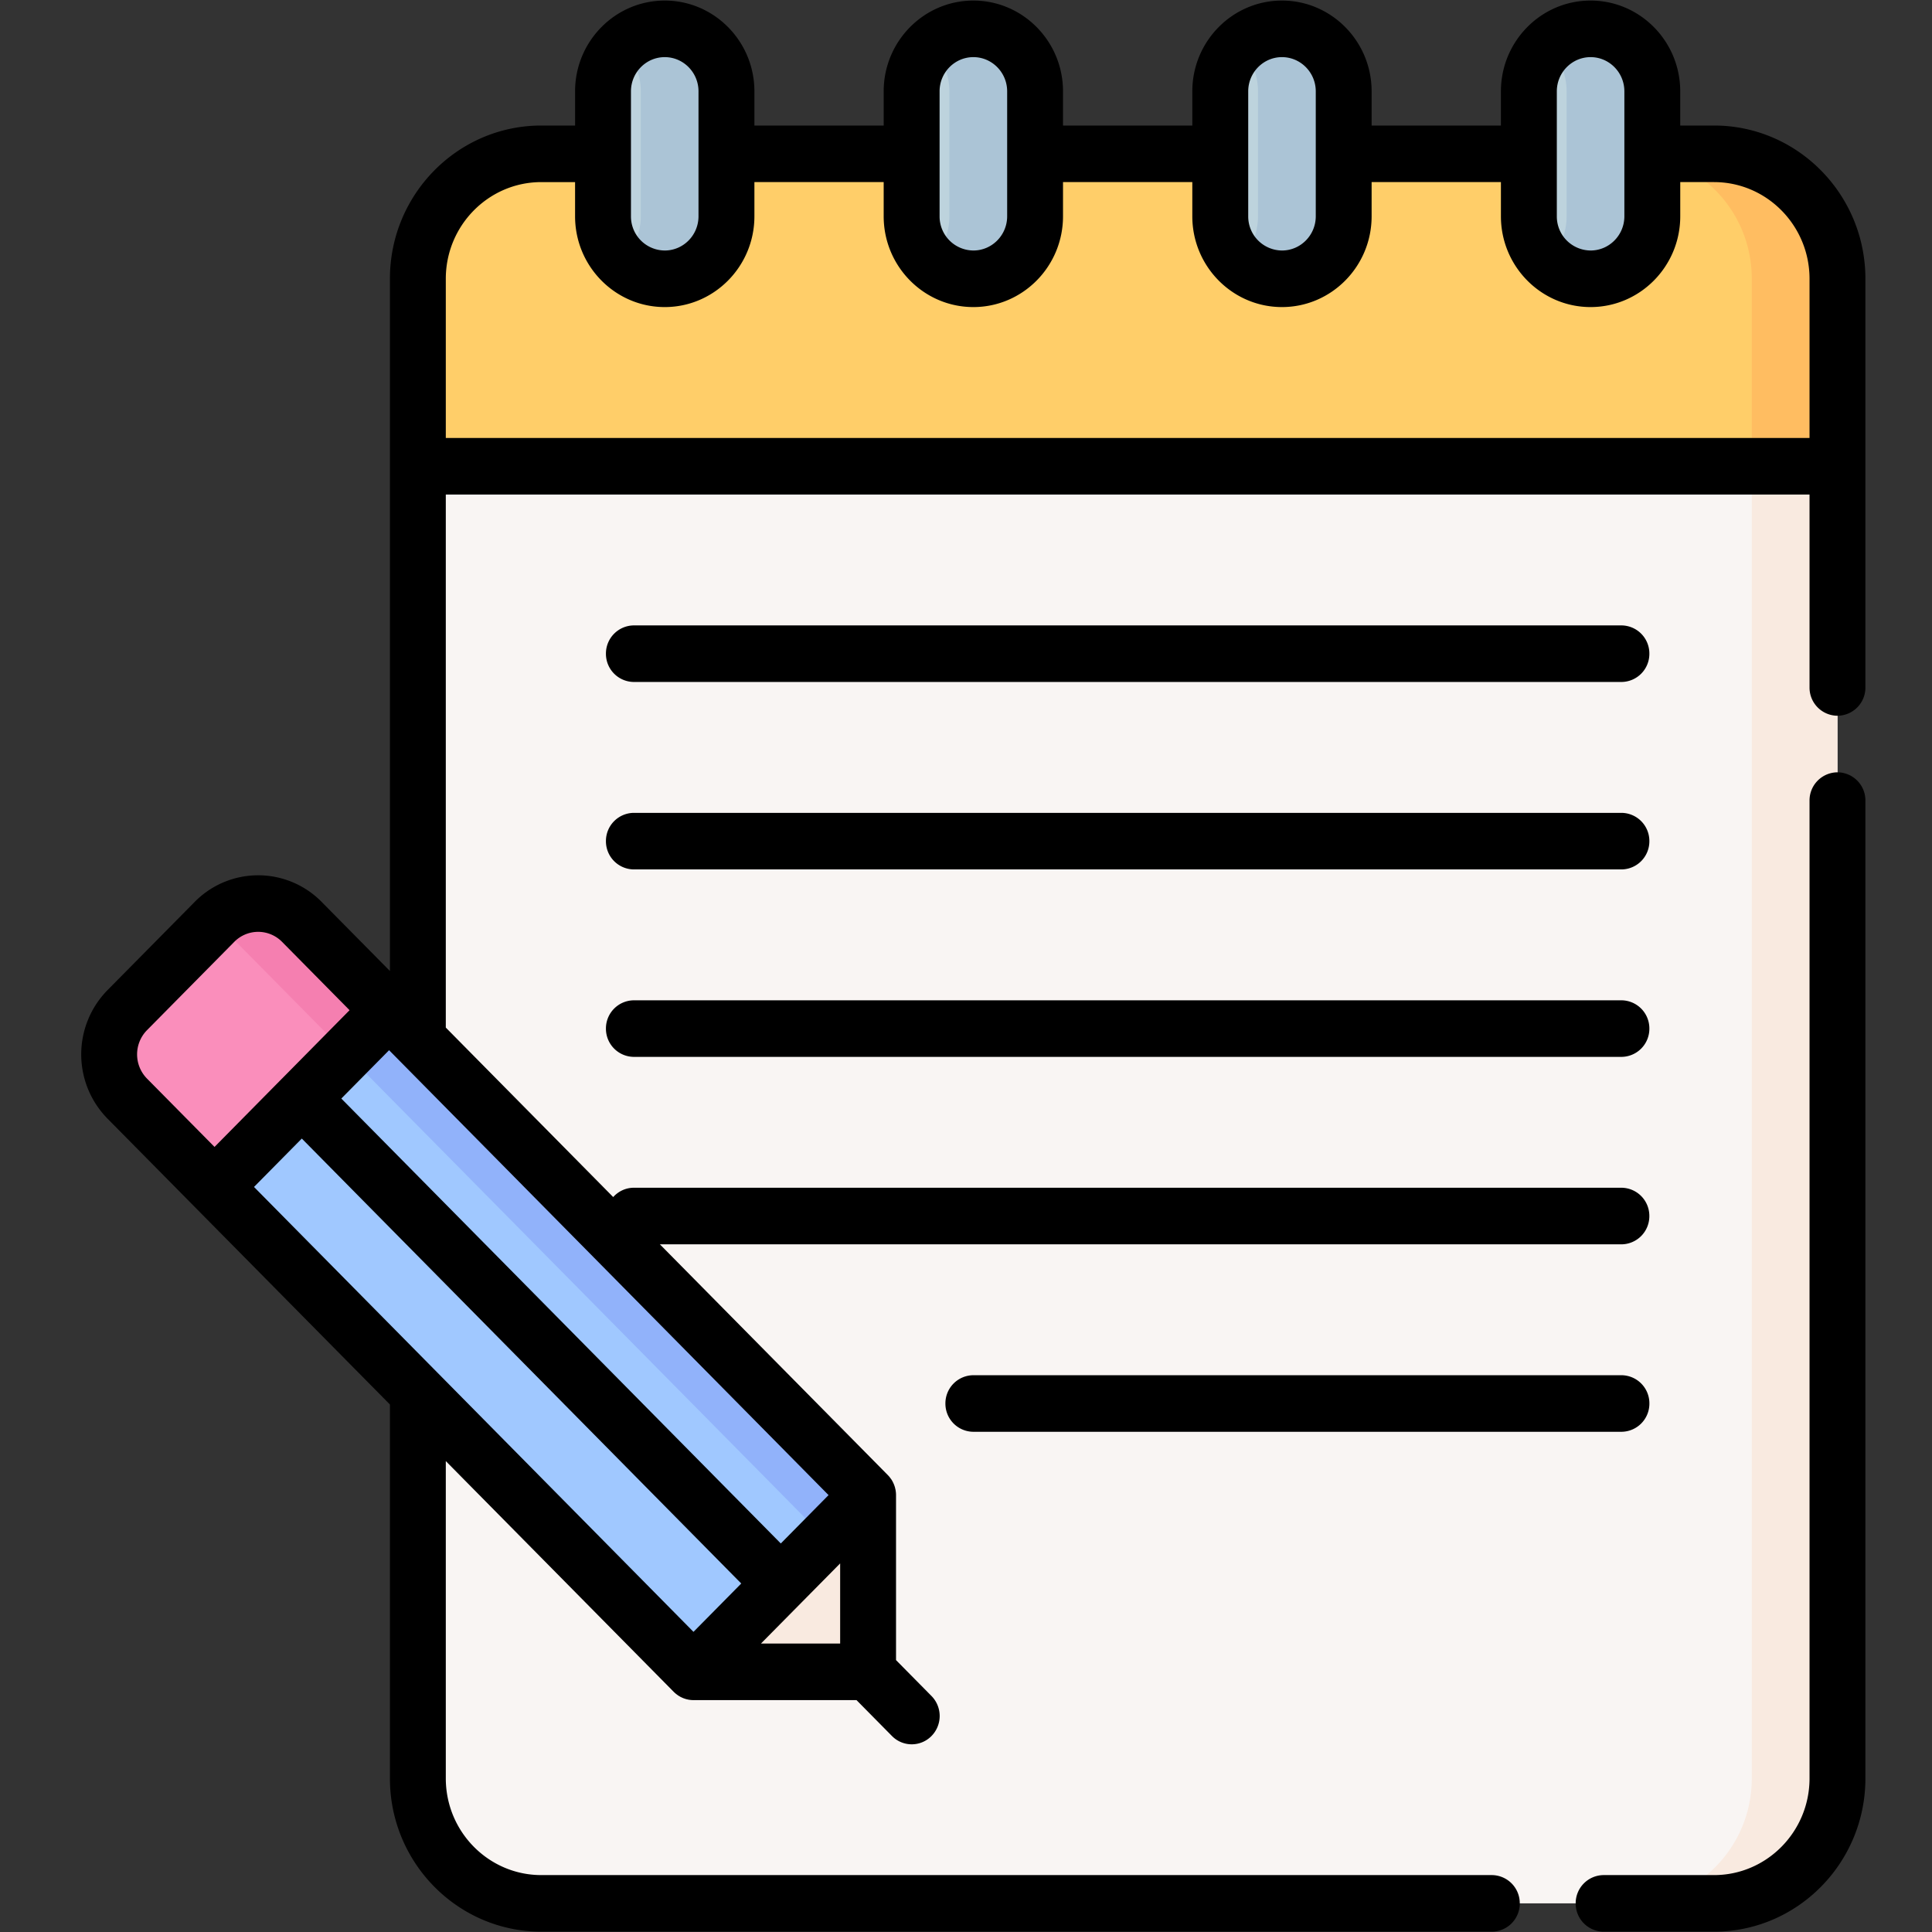 <svg xmlns="http://www.w3.org/2000/svg" width="79" height="79" fill="none"><rect width="100%" height="100%" fill="#333333" stroke="none"/><g clip-path="url(#clip0)"><path d="M17.086 16.114v56.605c0 2.822 2.26 5.11 5.048 5.11h47.953c2.787 0 5.047-2.288 5.047-5.11V16.114H17.086z" fill="#F9F5F3"/><path d="M71.632 16.114v56.605c0 2.822-2.26 5.11-5.048 5.11h3.504c2.788 0 5.047-2.288 5.047-5.11V16.114h-3.503z" fill="#F9EAE0"/><path d="M35.14 60.774L15.44 40.832 8.303 48.06 28 68c.229.23.539.36.862.36h1.088l5.546-5.613v-1.102c0-.327-.129-.64-.357-.872z" fill="#A0C8FF"/><path d="M35.14 60.774L15.442 40.832l-1.749 1.77L34.078 63.24c.167.169.28.382.329.612l1.09-1.103v-1.102c0-.327-.128-.64-.357-.872z" fill="#91B2FA"/><path d="M35.496 67.128v-5.482c0-.149-.028-.295-.079-.432l-6.982 7.068c.136.051.28.08.427.08h5.415c.673 0 1.219-.553 1.219-1.234z" fill="#F9EAE0"/><path d="M8.771 37.694l-3.569 3.613a2.577 2.577 0 000 3.613l3.57 3.614 7.138-7.227-3.57-3.613a2.502 2.502 0 00-3.569 0z" fill="#FA8EBB"/><path d="M8.809 37.66c.011.012.024.022.036.034l5.317 5.383 1.749-1.77-3.57-3.613a2.5 2.5 0 00-3.532-.034z" fill="#F57FB0"/><path d="M70.087 6.29H22.133c-2.787 0-5.047 2.288-5.047 5.11v7.665h58.048V11.4c0-2.822-2.26-5.11-5.047-5.11z" fill="#FFCE69"/><path d="M70.088 6.29h-3.504c2.788 0 5.048 2.288 5.048 5.11v7.665h3.503V11.4c0-2.822-2.26-5.11-5.047-5.11z" fill="#FFBD61"/><path d="M24.658 8.845c0 1.41 1.13 2.555 2.524 2.555 1.394 0 2.524-1.144 2.524-2.555v-5.11c0-1.411-1.13-2.555-2.524-2.555-1.394 0-2.524 1.144-2.524 2.555v5.11zM62.516 8.845c0 1.41 1.13 2.555 2.524 2.555 1.393 0 2.523-1.144 2.523-2.555v-5.11c0-1.411-1.13-2.555-2.523-2.555-1.394 0-2.524 1.144-2.524 2.555v5.11zM37.277 8.845c0 1.41 1.13 2.555 2.524 2.555 1.394 0 2.524-1.144 2.524-2.555v-5.11c0-1.411-1.13-2.555-2.524-2.555-1.394 0-2.524 1.144-2.524 2.555v5.11zM49.897 8.845c0 1.41 1.13 2.555 2.523 2.555 1.394 0 2.524-1.144 2.524-2.555v-5.11c0-1.411-1.13-2.555-2.524-2.555-1.394 0-2.523 1.144-2.523 2.555v5.11z" fill="#BDD3DD"/><path d="M65.04 1.18c-.682 0-1.299.274-1.753.718a2.56 2.56 0 01.772 1.837v5.11c0 .721-.297 1.372-.772 1.836a2.498 2.498 0 001.752.719c1.394 0 2.524-1.144 2.524-2.555v-5.11c0-1.411-1.13-2.555-2.524-2.555zM52.42 1.18c-.681 0-1.298.274-1.752.718.475.465.772 1.115.772 1.837v5.11c0 .721-.297 1.372-.772 1.836.454.444 1.07.719 1.752.719 1.394 0 2.524-1.144 2.524-2.555v-5.11c0-1.411-1.13-2.555-2.524-2.555zM39.8 1.18c-.68 0-1.297.274-1.751.718.475.465.772 1.115.772 1.837v5.11c0 .721-.297 1.372-.772 1.836a2.498 2.498 0 001.752.719c1.394 0 2.524-1.144 2.524-2.555v-5.11c0-1.411-1.13-2.555-2.524-2.555zM27.182 1.18c-.681 0-1.298.274-1.752.718.475.465.772 1.115.772 1.837v5.11a2.56 2.56 0 01-.772 1.836c.454.444 1.07.719 1.752.719 1.394 0 2.524-1.144 2.524-2.555v-5.11c0-1.411-1.13-2.555-2.524-2.555z" fill="#ABC4D6"/><path d="M70.087 5.133h-1.382V3.735c0-2.047-1.644-3.712-3.666-3.712-2.022 0-3.666 1.665-3.666 3.712v1.398h-5.287V3.735c0-2.047-1.645-3.712-3.666-3.712-2.022 0-3.666 1.665-3.666 3.712v1.398h-5.287V3.735c0-2.047-1.645-3.712-3.666-3.712-2.022 0-3.667 1.665-3.667 3.712v1.398h-5.286V3.735c0-2.047-1.645-3.712-3.666-3.712-2.022 0-3.667 1.665-3.667 3.712v1.398h-1.381c-3.414 0-6.19 2.811-6.19 6.266v28.306l-2.795-2.829a3.639 3.639 0 00-5.185 0l-3.57 3.613a3.748 3.748 0 000 5.25l11.55 11.691v15.29c0 3.455 2.777 6.266 6.19 6.266h38.868a1.15 1.15 0 001.142-1.157 1.15 1.15 0 00-1.142-1.156H22.134c-2.154 0-3.905-1.774-3.905-3.954V59.744l9.32 9.436c.028.027.056.053.086.077.02.017.04.031.061.046l.029.022c.026.017.053.033.08.048l.015.01a1.1 1.1 0 00.088.041l.013.007c.03.012.058.022.088.031l.018.007c.027.008.055.015.084.021l.024.006c.028.006.055.01.083.013.01 0 .019.003.028.004.037.003.075.005.112.005h6.665l1.45 1.468a1.132 1.132 0 001.616 0 1.167 1.167 0 000-1.636l-1.45-1.468v-6.747c0-.038-.002-.075-.006-.113l-.003-.025a1.23 1.23 0 00-.013-.087l-.006-.022a1.267 1.267 0 00-.021-.088l-.006-.016a1.18 1.18 0 00-.032-.091l-.005-.01a1.175 1.175 0 00-.043-.092l-.006-.012a1.129 1.129 0 00-.05-.085l-.019-.025a1.174 1.174 0 00-.125-.152l-9.321-9.436H66.3a1.15 1.15 0 001.142-1.157 1.15 1.15 0 00-1.142-1.157H25.92c-.336 0-.637.148-.846.381l-6.845-6.93V20.221h55.763v7.889a1.15 1.15 0 001.142 1.157 1.15 1.15 0 001.143-1.157V11.4c0-3.456-2.777-6.267-6.19-6.267zM34.354 67.205h-3.238l3.238-3.277v3.277zM10.387 48.534l1.954-1.978L30.31 64.75l-1.953 1.977-17.97-18.192zm21.54 14.579L13.957 44.92l1.953-1.977 17.97 18.192-1.953 1.978zM6.01 42.125l3.57-3.613a1.371 1.371 0 011.953 0l2.761 2.795-2.76 2.795h-.001l-2.761 2.796-2.762-2.795a1.412 1.412 0 010-1.978zM65.04 2.336c.762 0 1.381.628 1.381 1.399v5.11c0 .77-.62 1.398-1.381 1.398a1.391 1.391 0 01-1.381-1.398V6.29 6.29 3.735c0-.771.62-1.399 1.381-1.399zm-12.62 0c.763 0 1.382.628 1.382 1.399v5.11c0 .77-.62 1.398-1.381 1.398a1.391 1.391 0 01-1.381-1.398V6.29 6.29 3.735c0-.771.62-1.399 1.38-1.399zm-14 1.399c0-.771.62-1.399 1.382-1.399.761 0 1.381.628 1.381 1.399V8.845c0 .77-.62 1.398-1.381 1.398a1.391 1.391 0 01-1.382-1.398v-5.11zM27.182 2.336c.761 0 1.38.628 1.38 1.399V8.845c0 .77-.619 1.398-1.38 1.398A1.391 1.391 0 0125.8 8.845V6.29 6.29 3.735c0-.771.62-1.399 1.382-1.399zm-8.953 15.572v-6.509c0-2.18 1.752-3.953 3.905-3.953h1.381v1.399c0 2.046 1.645 3.711 3.667 3.711 2.021 0 3.666-1.665 3.666-3.711V7.446h5.286v1.399c0 2.046 1.645 3.711 3.667 3.711s3.666-1.665 3.666-3.711V7.446h5.287v1.399c0 2.046 1.644 3.711 3.666 3.711 2.022 0 3.666-1.665 3.666-3.711V7.446h5.287v1.399c0 2.046 1.645 3.711 3.666 3.711 2.022 0 3.667-1.665 3.667-3.711V7.446h1.381c2.153 0 3.905 1.774 3.905 3.954v6.508H18.23z" fill="#000"/><path d="M75.134 31.58a1.15 1.15 0 00-1.142 1.157v39.982c0 2.18-1.752 3.954-3.905 3.954h-4.515a1.15 1.15 0 00-1.142 1.156 1.15 1.15 0 001.142 1.157h4.515c3.413 0 6.19-2.811 6.19-6.267V32.737a1.15 1.15 0 00-1.143-1.157zM25.92 27.886H66.3a1.15 1.15 0 001.143-1.156 1.15 1.15 0 00-1.143-1.157H25.92a1.15 1.15 0 00-1.143 1.157 1.15 1.15 0 001.143 1.156zM25.92 35.551H66.3a1.15 1.15 0 001.143-1.157 1.15 1.15 0 00-1.143-1.156H25.92a1.15 1.15 0 00-1.143 1.157 1.15 1.15 0 001.143 1.156zM25.92 43.216H66.3a1.15 1.15 0 001.143-1.157 1.15 1.15 0 00-1.143-1.156H25.92a1.15 1.15 0 00-1.143 1.157 1.15 1.15 0 001.143 1.156zM67.444 57.39a1.15 1.15 0 00-1.143-1.157h-26.5a1.15 1.15 0 00-1.143 1.156 1.15 1.15 0 001.143 1.157h26.5a1.15 1.15 0 001.143-1.157z" fill="#000"/></g><defs><clipPath id="clip0"><path fill="#fff" transform="translate(.799 .023)" d="M0 0h78v78.963H0z"/></clipPath></defs></svg>